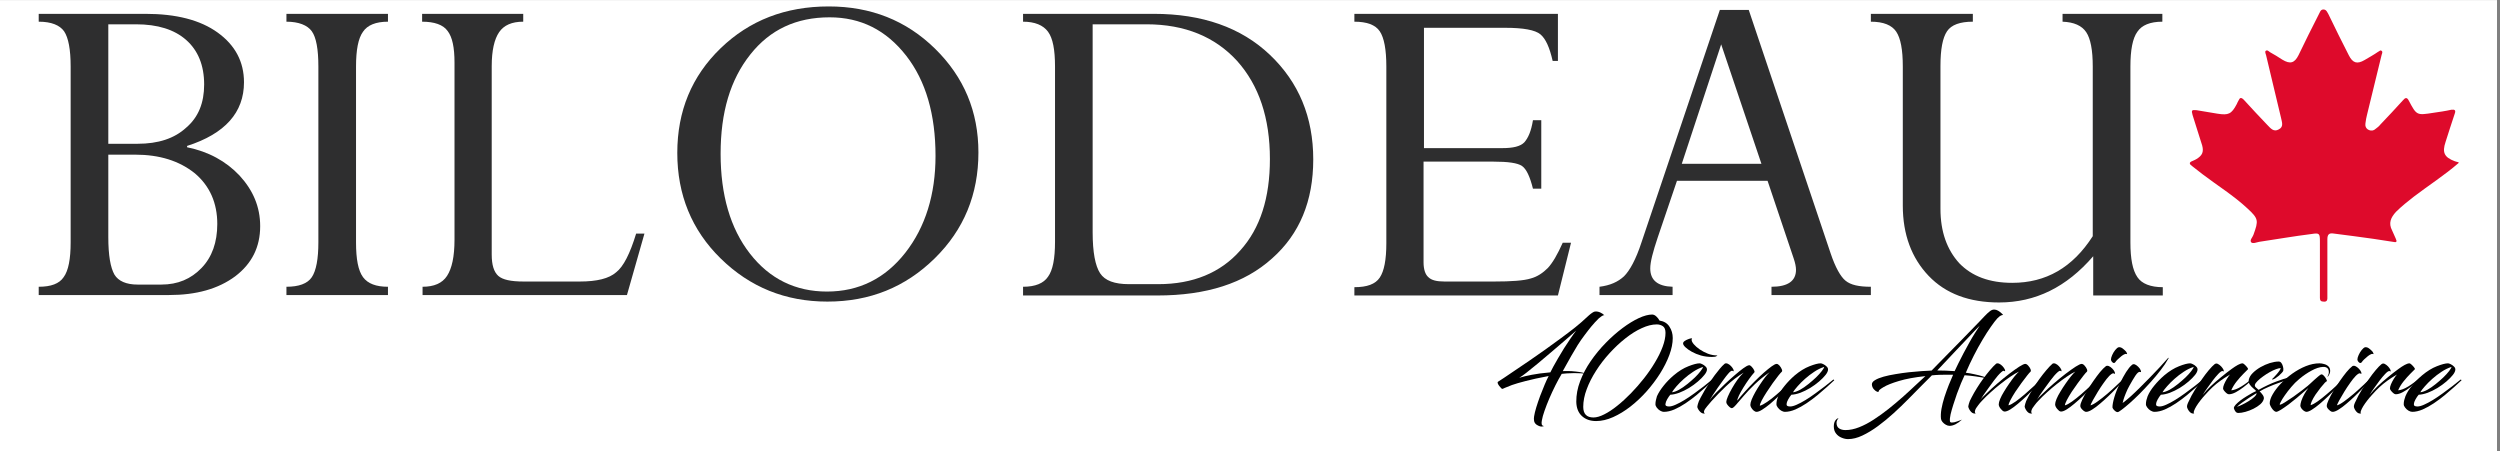<?xml version="1.0" encoding="UTF-8"?>
<svg xmlns="http://www.w3.org/2000/svg" xmlns:xlink="http://www.w3.org/1999/xlink" width="554" zoomAndPan="magnify" viewBox="0 0 415.5 75" height="100" preserveAspectRatio="xMidYMid meet" version="1.0">
  <rect x="0" y="0" width="415.5" height="75" fill="#808080" stroke="none"/>
  <defs>
    <g></g>
    <clipPath id="e865e36828">
      <path d="M 0 0.047 L 415 0.047 L 415 74.953 L 0 74.953 Z M 0 0.047 " clip-rule="nonzero"></path>
    </clipPath>
    <clipPath id="9ec8cb7bd8">
      <path d="M 112 1 L 163 1 L 163 50.922 L 112 50.922 Z M 112 1 " clip-rule="nonzero"></path>
    </clipPath>
    <clipPath id="c534917d3f">
      <path d="M 310 2 L 360 2 L 360 50.922 L 310 50.922 Z M 310 2 " clip-rule="nonzero"></path>
    </clipPath>
    <clipPath id="e137e388a1">
      <path d="M 363 1 L 409 1 L 409 50.922 L 363 50.922 Z M 363 1 " clip-rule="nonzero"></path>
    </clipPath>
    <clipPath id="01e7a69dc2">
      <path d="M 248 46 L 410 46 L 410 74.953 L 248 74.953 Z M 248 46 " clip-rule="nonzero"></path>
    </clipPath>
    <clipPath id="cf95e887af">
      <path d="M 0.582 5 L 19 5 L 19 25 L 0.582 25 Z M 0.582 5 " clip-rule="nonzero"></path>
    </clipPath>
    <clipPath id="bbc92d1119">
      <path d="M 151 14 L 161.426 14 L 161.426 23 L 151 23 Z M 151 14 " clip-rule="nonzero"></path>
    </clipPath>
    <clipPath id="8cd7c42c10">
      <rect x="0" width="162" y="0" height="29"></rect>
    </clipPath>
  </defs>
  <g clip-path="url(#e865e36828)">
    <path fill="#ffffff" d="M 0 0.047 L 415 0.047 L 415 74.953 L 0 74.953 Z M 0 0.047 " fill-opacity="1" fill-rule="nonzero"></path>
    <path fill="#ffffff" d="M 0 0.047 L 415 0.047 L 415 74.953 L 0 74.953 Z M 0 0.047 " fill-opacity="1" fill-rule="nonzero"></path>
  </g>
  <path fill="#2e2e2f" d="M 28.109 49.035 L 6.434 49.035 L 6.434 47.66 C 8.469 47.66 9.852 47.152 10.578 46.066 C 11.379 44.98 11.742 43.023 11.742 40.27 L 11.742 11.066 C 11.742 8.242 11.379 6.285 10.652 5.199 C 9.926 4.184 8.543 3.605 6.434 3.605 L 6.434 2.301 L 24.184 2.301 C 29.273 2.301 33.273 3.316 36.184 5.418 C 39.094 7.52 40.551 10.27 40.551 13.676 C 40.551 18.676 37.422 22.227 31.094 24.254 L 31.094 24.473 C 34.656 25.199 37.566 26.793 39.82 29.184 C 42.078 31.645 43.242 34.398 43.242 37.59 C 43.242 41.066 41.859 43.82 39.094 45.922 C 36.258 48.023 32.621 49.035 28.109 49.035 Z M 18 4.039 L 18 23.895 L 22.871 23.895 C 26.293 23.895 28.984 23.023 30.949 21.211 C 32.984 19.473 33.93 17.082 33.93 14.039 C 33.93 10.852 32.91 8.387 30.949 6.648 C 28.984 4.91 26.219 4.039 22.582 4.039 Z M 22.438 25.703 L 18 25.703 L 18 39.398 C 18 42.441 18.363 44.473 19.016 45.633 C 19.672 46.719 20.98 47.297 22.871 47.297 L 26.801 47.297 C 29.566 47.297 31.746 46.355 33.492 44.543 C 35.238 42.734 36.113 40.27 36.113 37.227 C 36.113 33.746 34.875 30.922 32.402 28.82 C 29.785 26.719 26.512 25.703 22.438 25.703 Z M 22.438 25.703 " fill-opacity="1" fill-rule="nonzero"></path>
  <path fill="#2e2e2f" d="M 64.48 2.301 L 64.48 3.605 C 62.445 3.605 61.062 4.184 60.336 5.27 C 59.535 6.359 59.172 8.316 59.172 11.066 L 59.172 40.27 C 59.172 43.094 59.535 44.98 60.336 46.066 C 61.137 47.152 62.52 47.66 64.48 47.66 L 64.48 49.035 L 47.605 49.035 L 47.605 47.66 C 49.641 47.66 51.098 47.152 51.824 46.066 C 52.551 44.98 52.914 43.023 52.914 40.27 L 52.914 11.066 C 52.914 8.168 52.551 6.215 51.824 5.199 C 51.098 4.184 49.641 3.605 47.605 3.605 L 47.605 2.301 Z M 64.48 2.301 " fill-opacity="1" fill-rule="nonzero"></path>
  <path fill="#2e2e2f" d="M 105.727 38.82 L 107.109 38.82 L 104.199 49.035 L 70.23 49.035 L 70.23 47.66 C 72.121 47.66 73.504 47.082 74.301 45.848 C 75.102 44.617 75.539 42.66 75.539 39.836 L 75.539 10.414 C 75.539 7.879 75.176 6.141 74.375 5.125 C 73.648 4.113 72.191 3.605 70.156 3.605 L 70.156 2.301 L 86.961 2.301 L 86.961 3.605 C 85.066 3.605 83.758 4.184 82.957 5.344 C 82.16 6.504 81.723 8.387 81.723 10.996 L 81.723 42.297 C 81.723 44.035 82.086 45.195 82.812 45.848 C 83.539 46.5 84.922 46.789 87.031 46.789 L 96.344 46.789 C 99.254 46.789 101.219 46.281 102.383 45.27 C 103.617 44.328 104.711 42.152 105.727 38.82 Z M 105.727 38.82 " fill-opacity="1" fill-rule="nonzero"></path>
  <g clip-path="url(#9ec8cb7bd8)">
    <path fill="#2e2e2f" d="M 112.566 25.414 C 112.566 18.457 114.965 12.664 119.766 8.023 C 124.566 3.387 130.531 1.07 137.734 1.07 C 144.719 1.07 150.609 3.387 155.41 8.098 C 160.211 12.809 162.613 18.531 162.613 25.344 C 162.613 32.297 160.211 38.168 155.34 42.949 C 150.465 47.73 144.574 50.125 137.516 50.125 C 130.531 50.125 124.641 47.73 119.766 42.949 C 114.965 38.238 112.566 32.371 112.566 25.414 Z M 119.766 25.559 C 119.766 32.371 121.367 37.949 124.641 42.152 C 127.914 46.355 132.207 48.457 137.445 48.457 C 142.754 48.457 147.117 46.281 150.465 42.008 C 153.812 37.734 155.484 32.297 155.484 25.922 C 155.484 19.039 153.883 13.461 150.609 9.258 C 147.266 4.98 143.043 2.879 137.879 2.879 C 132.352 2.879 127.988 4.91 124.715 9.039 C 121.367 13.242 119.766 18.676 119.766 25.559 Z M 119.766 25.559 " fill-opacity="1" fill-rule="nonzero"></path>
  </g>
  <path fill="#2e2e2f" d="M 170.031 49.035 L 170.031 47.66 C 172.07 47.66 173.453 47.082 174.18 45.992 C 174.98 44.906 175.344 42.949 175.344 40.195 L 175.344 11.066 C 175.344 8.242 174.98 6.359 174.18 5.27 C 173.379 4.184 171.996 3.605 170.031 3.605 L 170.031 2.301 L 191.781 2.301 C 199.785 2.301 206.258 4.547 211.059 9.113 C 215.859 13.676 218.262 19.473 218.262 26.5 C 218.262 33.387 216.008 38.891 211.422 42.949 C 206.84 47.082 200.512 49.109 192.363 49.109 L 170.031 49.109 Z M 190.547 4.039 L 181.598 4.039 L 181.598 38.602 C 181.598 41.938 182.035 44.184 182.836 45.414 C 183.637 46.645 185.234 47.227 187.637 47.227 L 192.512 47.227 C 198.258 47.227 202.84 45.34 206.113 41.645 C 209.461 37.949 211.059 32.879 211.059 26.43 C 211.059 19.617 209.242 14.184 205.605 10.125 C 201.969 6.141 196.949 4.039 190.547 4.039 Z M 190.547 4.039 " fill-opacity="1" fill-rule="nonzero"></path>
  <path fill="#2e2e2f" d="M 254.777 19.98 L 256.16 19.98 L 256.16 31.355 L 254.777 31.355 C 254.27 29.328 253.688 28.098 252.961 27.59 C 252.234 27.082 250.633 26.863 248.23 26.863 L 236.594 26.863 L 236.594 43.602 C 236.594 44.762 236.883 45.633 237.395 46.066 C 237.902 46.574 238.773 46.789 240.086 46.789 L 248.305 46.789 C 251.215 46.789 253.25 46.645 254.414 46.281 C 255.508 45.992 256.453 45.34 257.25 44.543 C 258.051 43.676 258.852 42.297 259.727 40.34 L 261.105 40.34 L 258.926 49.109 L 225.098 49.109 L 225.098 47.73 C 227.207 47.73 228.59 47.227 229.316 46.137 C 230.047 45.051 230.41 43.168 230.41 40.414 L 230.41 11.066 C 230.41 8.242 230.047 6.285 229.316 5.199 C 228.59 4.113 227.137 3.605 225.098 3.605 L 225.098 2.301 L 258.926 2.301 L 258.926 10.125 L 258.051 10.125 C 257.543 7.879 256.887 6.43 256.016 5.707 C 255.141 4.98 253.18 4.621 250.195 4.621 L 236.664 4.621 L 236.664 24.617 L 249.688 24.617 C 251.504 24.617 252.668 24.328 253.324 23.676 C 253.977 22.953 254.488 21.793 254.777 19.98 Z M 254.777 19.98 " fill-opacity="1" fill-rule="nonzero"></path>
  <path fill="#2e2e2f" d="M 294.422 49.035 L 294.422 47.66 C 297.113 47.66 298.496 46.719 298.496 44.836 C 298.496 44.328 298.352 43.676 298.133 43.023 L 293.77 30.051 L 278.711 30.051 L 275.512 39.473 C 274.711 41.863 274.273 43.531 274.273 44.617 C 274.273 46.574 275.512 47.586 277.984 47.66 L 277.984 49.035 L 265.836 49.035 L 265.836 47.66 C 267.582 47.441 268.891 46.863 269.91 45.922 C 270.855 44.98 271.875 43.168 272.82 40.27 L 285.84 1.648 L 290.641 1.648 L 304.242 42.082 C 305.043 44.473 305.918 45.992 306.719 46.645 C 307.59 47.371 308.973 47.66 310.938 47.66 L 310.938 49.035 Z M 279.512 27.227 L 292.75 27.227 L 286.059 7.371 Z M 279.512 27.227 " fill-opacity="1" fill-rule="nonzero"></path>
  <g clip-path="url(#c534917d3f)">
    <path fill="#2e2e2f" d="M 347.816 39.254 L 347.816 11.066 C 347.816 8.316 347.453 6.43 346.727 5.344 C 346 4.258 344.688 3.676 342.797 3.605 L 342.797 2.301 L 359.383 2.301 L 359.383 3.605 C 357.348 3.605 355.965 4.184 355.238 5.27 C 354.438 6.359 354.074 8.316 354.074 11.066 L 354.074 40.27 C 354.074 43.023 354.438 44.906 355.238 46.066 C 355.965 47.152 357.418 47.73 359.457 47.73 L 359.457 49.109 L 347.891 49.109 L 347.891 42.586 C 343.453 47.73 338.289 50.27 332.25 50.27 C 327.305 50.27 323.375 48.82 320.539 45.848 C 317.703 42.879 316.246 38.965 316.246 34.184 L 316.246 11.066 C 316.246 8.242 315.883 6.359 315.156 5.27 C 314.43 4.184 313.047 3.605 310.938 3.605 L 310.938 2.301 L 327.887 2.301 L 327.887 3.605 C 325.777 3.605 324.32 4.113 323.594 5.199 C 322.867 6.285 322.504 8.168 322.504 10.996 L 322.504 34.691 C 322.504 38.531 323.594 41.5 325.629 43.746 C 327.738 45.922 330.648 47.008 334.434 47.008 C 340.035 47.008 344.473 44.473 347.816 39.254 Z M 347.816 39.254 " fill-opacity="1" fill-rule="nonzero"></path>
  </g>
  <g clip-path="url(#e137e388a1)">
    <path fill="#de0a2b" d="M 408.629 27.082 C 406.301 29.109 403.684 30.777 401.211 32.66 C 400.191 33.457 399.176 34.254 398.227 35.195 C 397.355 36.141 396.918 37.082 397.574 38.312 C 397.793 38.746 397.938 39.184 398.156 39.617 C 398.445 40.195 398.301 40.34 397.719 40.195 C 395.535 39.836 393.426 39.543 391.246 39.254 C 390.152 39.109 388.988 38.965 387.898 38.82 C 387.098 38.676 386.809 38.965 386.809 39.762 C 386.809 42.734 386.809 45.777 386.809 48.746 C 386.809 49.035 386.809 49.328 386.809 49.617 C 386.809 49.98 386.59 50.195 386.152 50.125 C 385.789 50.125 385.57 49.98 385.57 49.543 C 385.57 49.328 385.57 49.109 385.57 48.891 C 385.57 45.992 385.57 43.023 385.57 40.125 C 385.57 38.82 385.5 38.676 384.188 38.891 C 381.277 39.254 378.371 39.762 375.461 40.195 C 375.023 40.27 374.441 40.559 374.148 40.27 C 373.859 39.906 374.367 39.473 374.516 39.039 C 375.387 36.645 375.387 36.355 373.496 34.617 C 371.242 32.516 368.551 30.848 366.074 28.965 C 365.492 28.531 364.984 28.098 364.402 27.66 C 363.895 27.301 363.676 27.008 364.477 26.719 C 364.695 26.648 364.91 26.5 365.059 26.43 C 366.004 25.852 366.293 25.27 366.004 24.184 C 365.492 22.516 364.91 20.777 364.402 19.109 C 364.184 18.312 364.258 18.242 365.059 18.312 C 366.223 18.531 367.387 18.676 368.551 18.895 C 370.367 19.184 370.875 18.965 371.75 17.301 C 371.824 17.082 371.969 16.863 372.039 16.719 C 372.258 16.211 372.477 16.141 372.914 16.574 C 374.223 18.023 375.531 19.402 376.84 20.777 C 377.352 21.285 377.859 22.008 378.734 21.504 C 379.605 21.066 379.242 20.27 379.098 19.547 C 378.297 16.066 377.422 12.664 376.625 9.184 C 376.551 8.965 376.406 8.605 376.551 8.461 C 376.84 8.242 377.059 8.531 377.277 8.676 C 377.934 9.039 378.66 9.473 379.316 9.91 C 380.625 10.707 381.352 10.488 382.008 9.184 C 383.098 6.938 384.188 4.691 385.352 2.445 C 385.57 2.082 385.645 1.574 386.152 1.574 C 386.66 1.574 386.809 2.082 387.027 2.445 C 388.117 4.691 389.207 6.938 390.371 9.184 C 391.027 10.488 391.754 10.707 392.992 9.98 C 393.719 9.547 394.52 9.113 395.246 8.605 C 395.465 8.531 395.609 8.242 395.828 8.461 C 396.047 8.605 395.898 8.895 395.828 9.113 C 395.027 12.371 394.227 15.707 393.426 18.965 C 393.281 19.473 393.207 19.98 393.137 20.488 C 393.062 20.922 393.207 21.355 393.645 21.574 C 394.082 21.793 394.52 21.719 394.809 21.43 C 395.102 21.211 395.391 20.996 395.609 20.707 C 396.848 19.402 398.156 18.023 399.391 16.648 C 399.754 16.211 400.047 16.141 400.336 16.719 C 401.648 19.184 401.648 19.184 404.41 18.75 C 405.43 18.605 406.449 18.457 407.395 18.242 C 407.977 18.168 408.195 18.312 407.977 18.895 C 407.465 20.414 406.957 22.008 406.449 23.602 C 405.867 25.344 406.23 26.141 407.977 26.793 C 408.121 26.863 408.266 26.863 408.484 26.938 C 408.629 26.938 408.629 27.008 408.629 27.082 Z M 408.629 27.082 " fill-opacity="1" fill-rule="nonzero"></path>
  </g>
  <g clip-path="url(#01e7a69dc2)">
    <g transform="matrix(1, 0, 0, 1, 248, 46)">
      <g clip-path="url(#8cd7c42c10)">
        <g clip-path="url(#cf95e887af)">
          <g fill="#000000" fill-opacity="1">
            <g transform="translate(1.684, 22.307)">
              <g>
                <path d="M 11.938 -6.297 C 11.52 -6.297 11.117 -6.281 10.734 -6.25 C 10.348 -6.227 10.062 -6.203 9.875 -6.172 C 9.52 -5.586 9.164 -4.941 8.812 -4.234 C 8.457 -3.523 8.125 -2.805 7.812 -2.078 C 7.5 -1.348 7.234 -0.664 7.016 -0.031 C 6.797 0.594 6.648 1.117 6.578 1.547 C 6.523 1.797 6.516 2.008 6.547 2.188 C 6.578 2.375 6.707 2.477 6.938 2.5 C 6.695 2.594 6.469 2.609 6.25 2.547 C 6.039 2.484 5.844 2.383 5.656 2.25 C 5.445 2.082 5.32 1.879 5.281 1.641 C 5.238 1.398 5.238 1.156 5.281 0.906 C 5.344 0.5 5.461 0 5.641 -0.594 C 5.828 -1.195 6.039 -1.828 6.281 -2.484 C 6.531 -3.141 6.781 -3.766 7.031 -4.359 C 7.281 -4.953 7.504 -5.438 7.703 -5.812 C 6.141 -5.52 4.867 -5.242 3.891 -4.984 C 2.91 -4.734 2.145 -4.508 1.594 -4.312 C 1.051 -4.113 0.66 -3.957 0.422 -3.844 C 0.191 -3.727 0.047 -3.672 -0.016 -3.672 C -0.047 -3.672 -0.109 -3.719 -0.203 -3.812 C -0.305 -3.914 -0.41 -4.035 -0.516 -4.172 C -0.629 -4.316 -0.707 -4.453 -0.75 -4.578 C -0.801 -4.711 -0.789 -4.805 -0.719 -4.859 C -0.531 -4.973 -0.188 -5.195 0.312 -5.531 C 0.812 -5.863 1.422 -6.273 2.141 -6.766 C 2.867 -7.254 3.66 -7.789 4.516 -8.375 C 5.379 -8.969 6.258 -9.582 7.156 -10.219 C 8.051 -10.863 8.926 -11.5 9.781 -12.125 C 10.645 -12.758 11.43 -13.359 12.141 -13.922 C 12.848 -14.492 13.438 -15.004 13.906 -15.453 C 14.051 -15.586 14.219 -15.738 14.406 -15.906 C 14.594 -16.07 14.773 -16.211 14.953 -16.328 C 15.141 -16.453 15.285 -16.52 15.391 -16.531 C 15.691 -16.562 15.988 -16.508 16.281 -16.375 C 16.582 -16.238 16.805 -16.078 16.953 -15.891 C 16.848 -15.941 16.695 -15.895 16.5 -15.75 C 16.301 -15.613 16.148 -15.5 16.047 -15.406 C 15.598 -14.969 15.176 -14.508 14.781 -14.031 C 14.395 -13.562 14.016 -13.07 13.641 -12.562 C 13.273 -12.082 12.898 -11.539 12.516 -10.938 C 12.141 -10.332 11.785 -9.734 11.453 -9.141 C 11.117 -8.555 10.828 -8.035 10.578 -7.578 C 10.336 -7.129 10.16 -6.812 10.047 -6.625 C 10.172 -6.633 10.297 -6.641 10.422 -6.641 C 10.547 -6.641 10.676 -6.641 10.812 -6.641 C 11.281 -6.641 11.727 -6.613 12.156 -6.562 C 12.594 -6.52 12.969 -6.461 13.281 -6.391 C 13.602 -6.328 13.816 -6.25 13.922 -6.156 C 13.711 -6.207 13.426 -6.242 13.062 -6.266 C 12.695 -6.285 12.32 -6.297 11.938 -6.297 Z M 7.984 -6.422 C 8.078 -6.629 8.238 -6.941 8.469 -7.359 C 8.695 -7.773 8.961 -8.242 9.266 -8.766 C 9.578 -9.297 9.906 -9.844 10.25 -10.406 C 10.602 -10.969 10.957 -11.504 11.312 -12.016 C 11.664 -12.535 11.988 -12.984 12.281 -13.359 C 11.719 -12.867 11.07 -12.305 10.344 -11.672 C 9.613 -11.047 8.859 -10.398 8.078 -9.734 C 7.305 -9.078 6.566 -8.453 5.859 -7.859 C 5.148 -7.273 4.523 -6.77 3.984 -6.344 C 3.441 -5.926 3.051 -5.648 2.812 -5.516 C 3.375 -5.691 4.066 -5.859 4.891 -6.016 C 5.711 -6.18 6.742 -6.316 7.984 -6.422 Z M 7.984 -6.422 "></path>
              </g>
            </g>
          </g>
        </g>
        <g fill="#000000" fill-opacity="1">
          <g transform="translate(14.307, 22.307)">
            <g>
              <path d="M -0.328 -1.531 C -0.336 -2.664 -0.125 -3.805 0.312 -4.953 C 0.75 -6.109 1.336 -7.223 2.078 -8.297 C 2.816 -9.367 3.645 -10.375 4.562 -11.312 C 5.477 -12.25 6.41 -13.07 7.359 -13.781 C 8.305 -14.488 9.207 -15.039 10.062 -15.438 C 10.926 -15.832 11.664 -16.031 12.281 -16.031 C 12.52 -16.031 12.754 -15.922 12.984 -15.703 C 13.211 -15.492 13.383 -15.27 13.5 -15.031 C 14.25 -14.914 14.801 -14.578 15.156 -14.016 C 15.52 -13.461 15.703 -12.832 15.703 -12.125 C 15.703 -11.258 15.516 -10.32 15.141 -9.312 C 14.766 -8.301 14.254 -7.281 13.609 -6.25 C 12.961 -5.227 12.219 -4.238 11.375 -3.281 C 10.531 -2.332 9.633 -1.488 8.688 -0.75 C 7.738 -0.008 6.773 0.578 5.797 1.016 C 4.816 1.453 3.875 1.672 2.969 1.672 C 1.988 1.672 1.195 1.391 0.594 0.828 C 0 0.273 -0.305 -0.508 -0.328 -1.531 Z M 13.047 -14.391 C 12.273 -14.391 11.441 -14.18 10.547 -13.766 C 9.648 -13.359 8.75 -12.797 7.844 -12.078 C 6.938 -11.367 6.062 -10.551 5.219 -9.625 C 4.375 -8.707 3.625 -7.734 2.969 -6.703 C 2.312 -5.68 1.789 -4.656 1.406 -3.625 C 1.02 -2.602 0.828 -1.625 0.828 -0.688 C 0.828 0.488 1.395 1.078 2.531 1.078 C 3.039 1.078 3.633 0.906 4.312 0.562 C 5 0.219 5.719 -0.254 6.469 -0.859 C 7.227 -1.461 7.988 -2.156 8.75 -2.938 C 9.508 -3.719 10.234 -4.547 10.922 -5.422 C 11.609 -6.297 12.219 -7.18 12.75 -8.078 C 13.289 -8.973 13.719 -9.844 14.031 -10.688 C 14.344 -11.531 14.5 -12.297 14.5 -12.984 C 14.5 -13.523 14.352 -13.895 14.062 -14.094 C 13.77 -14.289 13.43 -14.391 13.047 -14.391 Z M 13.047 -14.391 "></path>
            </g>
          </g>
        </g>
        <g fill="#000000" fill-opacity="1">
          <g transform="translate(27.572, 22.307)">
            <g>
              <path d="M 5.578 -11.812 C 5.578 -11.625 5.695 -11.383 5.938 -11.094 C 6.176 -10.812 6.504 -10.523 6.922 -10.234 C 7.336 -9.953 7.797 -9.711 8.297 -9.516 C 8.805 -9.328 9.32 -9.234 9.844 -9.234 C 9.875 -9.234 9.828 -9.191 9.703 -9.109 C 9.586 -9.023 9.336 -8.984 8.953 -8.984 C 8.316 -8.984 7.711 -9.062 7.141 -9.219 C 6.566 -9.383 6.055 -9.594 5.609 -9.844 C 5.16 -10.094 4.805 -10.344 4.547 -10.594 C 4.285 -10.844 4.156 -11.055 4.156 -11.234 C 4.156 -11.367 4.238 -11.5 4.406 -11.625 C 4.582 -11.75 4.785 -11.852 5.016 -11.938 C 5.242 -12.031 5.43 -12.078 5.578 -12.078 C 5.66 -12.078 5.68 -12.062 5.641 -12.031 C 5.598 -12 5.578 -11.926 5.578 -11.812 Z M 2.031 -2.703 C 1.852 -2.492 1.68 -2.242 1.516 -1.953 C 1.348 -1.672 1.25 -1.395 1.219 -1.125 C 1.195 -0.875 1.398 -0.75 1.828 -0.75 C 2.117 -0.75 2.484 -0.848 2.922 -1.047 C 3.367 -1.242 3.859 -1.504 4.391 -1.828 C 4.93 -2.16 5.473 -2.523 6.016 -2.922 C 6.566 -3.316 7.098 -3.711 7.609 -4.109 C 8.129 -4.516 8.586 -4.883 8.984 -5.219 C 9.016 -5.238 9.055 -5.227 9.109 -5.188 C 9.16 -5.156 9.176 -5.125 9.156 -5.094 C 8.844 -4.812 8.445 -4.453 7.969 -4.016 C 7.5 -3.586 6.973 -3.129 6.391 -2.641 C 5.805 -2.16 5.195 -1.707 4.562 -1.281 C 3.938 -0.863 3.316 -0.52 2.703 -0.25 C 2.086 0.008 1.516 0.141 0.984 0.141 C 0.766 0.141 0.547 0.07 0.328 -0.062 C 0.109 -0.195 -0.07 -0.363 -0.219 -0.562 C -0.363 -0.758 -0.438 -0.945 -0.438 -1.125 C -0.438 -1.363 -0.41 -1.586 -0.359 -1.797 C -0.316 -2.016 -0.258 -2.234 -0.188 -2.453 C 0.07 -3.023 0.441 -3.609 0.922 -4.203 C 1.398 -4.805 1.957 -5.379 2.594 -5.922 C 3.414 -6.617 4.234 -7.125 5.047 -7.438 C 5.859 -7.758 6.477 -7.922 6.906 -7.922 C 7.008 -7.922 7.156 -7.875 7.344 -7.781 C 7.539 -7.688 7.719 -7.562 7.875 -7.406 C 8.039 -7.258 8.125 -7.094 8.125 -6.906 C 8.125 -6.645 7.984 -6.344 7.703 -6 C 7.43 -5.656 7.07 -5.289 6.625 -4.906 C 6.176 -4.52 5.68 -4.16 5.141 -3.828 C 4.598 -3.504 4.055 -3.238 3.516 -3.031 C 2.973 -2.832 2.477 -2.723 2.031 -2.703 Z M 7.484 -7.328 C 6.922 -7.148 6.367 -6.879 5.828 -6.516 C 5.285 -6.16 4.773 -5.77 4.297 -5.344 C 3.828 -4.926 3.414 -4.516 3.062 -4.109 C 2.719 -3.711 2.469 -3.379 2.312 -3.109 C 2.656 -3.148 3.047 -3.289 3.484 -3.531 C 3.93 -3.781 4.379 -4.086 4.828 -4.453 C 5.285 -4.816 5.711 -5.188 6.109 -5.562 C 6.504 -5.945 6.82 -6.301 7.062 -6.625 C 7.312 -6.945 7.453 -7.18 7.484 -7.328 Z M 7.484 -7.328 "></path>
            </g>
          </g>
        </g>
        <g fill="#000000" fill-opacity="1">
          <g transform="translate(34.516, 22.307)">
            <g>
              <path d="M 9.422 0.141 C 9.273 0.141 9.117 0.07 8.953 -0.062 C 8.785 -0.207 8.648 -0.367 8.547 -0.547 C 8.441 -0.734 8.391 -0.883 8.391 -1 C 8.391 -1.227 8.461 -1.531 8.609 -1.906 C 8.766 -2.281 8.969 -2.691 9.219 -3.141 C 9.469 -3.586 9.738 -4.023 10.031 -4.453 C 10.32 -4.891 10.602 -5.285 10.875 -5.641 C 11.156 -5.992 11.398 -6.266 11.609 -6.453 C 10.703 -5.828 9.883 -5.164 9.156 -4.469 C 8.438 -3.781 7.816 -3.129 7.297 -2.516 C 6.773 -1.91 6.348 -1.414 6.016 -1.031 C 5.691 -0.656 5.457 -0.469 5.312 -0.469 C 5.219 -0.469 5.098 -0.523 4.953 -0.641 C 4.805 -0.766 4.676 -0.906 4.562 -1.062 C 4.445 -1.219 4.391 -1.363 4.391 -1.5 C 4.391 -1.688 4.477 -1.988 4.656 -2.406 C 4.832 -2.82 5.062 -3.273 5.344 -3.766 C 5.625 -4.266 5.93 -4.75 6.266 -5.219 C 6.609 -5.688 6.945 -6.07 7.281 -6.375 C 6.27 -5.758 5.305 -5.02 4.391 -4.156 C 3.484 -3.301 2.66 -2.457 1.922 -1.625 C 1.598 -1.258 1.363 -0.984 1.219 -0.797 C 0.656 -0.141 0.535 0.258 0.859 0.406 C 0.566 0.469 0.301 0.379 0.062 0.141 C -0.176 -0.098 -0.336 -0.359 -0.422 -0.641 C -0.43 -0.711 -0.398 -0.883 -0.328 -1.156 C -0.266 -1.426 -0.109 -1.789 0.141 -2.25 C 0.566 -3.062 1.062 -3.895 1.625 -4.75 C 2.195 -5.602 2.758 -6.359 3.312 -7.016 C 3.582 -7.348 3.844 -7.617 4.094 -7.828 C 4.133 -7.867 4.18 -7.895 4.234 -7.906 C 4.285 -7.914 4.328 -7.922 4.359 -7.922 C 4.523 -7.922 4.707 -7.848 4.906 -7.703 C 5.102 -7.555 5.27 -7.383 5.406 -7.188 C 5.551 -7 5.625 -6.816 5.625 -6.641 C 5.625 -6.598 5.602 -6.586 5.562 -6.609 C 5.52 -6.641 5.457 -6.664 5.375 -6.688 C 5.219 -6.707 4.988 -6.535 4.688 -6.172 C 4.477 -5.93 4.223 -5.602 3.922 -5.188 C 3.617 -4.781 3.312 -4.352 3 -3.906 C 2.688 -3.457 2.406 -3.039 2.156 -2.656 C 1.906 -2.281 1.723 -1.988 1.609 -1.781 C 1.859 -2.133 2.211 -2.547 2.672 -3.016 C 3.141 -3.492 3.645 -3.988 4.188 -4.5 C 4.738 -5.02 5.273 -5.504 5.797 -5.953 C 6.328 -6.41 6.789 -6.785 7.188 -7.078 C 7.594 -7.367 7.883 -7.535 8.062 -7.578 C 8.094 -7.598 8.133 -7.609 8.188 -7.609 C 8.32 -7.609 8.469 -7.52 8.625 -7.344 C 8.789 -7.164 8.922 -6.977 9.016 -6.781 C 9.109 -6.594 9.117 -6.469 9.047 -6.406 C 8.797 -6.133 8.508 -5.773 8.188 -5.328 C 7.863 -4.879 7.551 -4.41 7.25 -3.922 C 6.945 -3.43 6.695 -2.984 6.5 -2.578 C 6.312 -2.18 6.219 -1.895 6.219 -1.719 C 6.594 -2.207 7.031 -2.723 7.531 -3.266 C 8.031 -3.816 8.547 -4.359 9.078 -4.891 C 9.617 -5.43 10.133 -5.922 10.625 -6.359 C 11.125 -6.797 11.562 -7.148 11.938 -7.422 C 12.312 -7.691 12.586 -7.828 12.766 -7.828 C 12.91 -7.828 13.066 -7.734 13.234 -7.547 C 13.398 -7.359 13.523 -7.16 13.609 -6.953 C 13.703 -6.742 13.703 -6.598 13.609 -6.516 C 13.516 -6.441 13.328 -6.227 13.047 -5.875 C 12.773 -5.531 12.461 -5.113 12.109 -4.625 C 11.766 -4.133 11.426 -3.633 11.094 -3.125 C 10.77 -2.625 10.5 -2.164 10.281 -1.75 C 10.07 -1.344 9.969 -1.051 9.969 -0.875 C 10.289 -0.957 10.695 -1.172 11.188 -1.516 C 11.688 -1.859 12.203 -2.258 12.734 -2.719 C 13.273 -3.176 13.785 -3.633 14.266 -4.094 C 14.754 -4.551 15.16 -4.93 15.484 -5.234 C 15.555 -5.285 15.609 -5.285 15.641 -5.234 C 15.68 -5.18 15.691 -5.141 15.672 -5.109 C 15.316 -4.723 14.91 -4.301 14.453 -3.844 C 14.004 -3.383 13.539 -2.922 13.062 -2.453 C 12.582 -1.984 12.109 -1.551 11.641 -1.156 C 11.172 -0.77 10.742 -0.457 10.359 -0.219 C 9.984 0.02 9.672 0.141 9.422 0.141 Z M 9.422 0.141 "></path>
            </g>
          </g>
        </g>
        <g fill="#000000" fill-opacity="1">
          <g transform="translate(47.681, 22.307)">
            <g>
              <path d="M 2.047 -2.703 C 1.867 -2.492 1.695 -2.242 1.531 -1.953 C 1.363 -1.672 1.27 -1.395 1.25 -1.125 C 1.219 -0.875 1.414 -0.75 1.844 -0.75 C 2.133 -0.75 2.5 -0.848 2.938 -1.047 C 3.383 -1.242 3.875 -1.504 4.406 -1.828 C 4.945 -2.16 5.488 -2.523 6.031 -2.922 C 6.582 -3.316 7.113 -3.711 7.625 -4.109 C 8.145 -4.516 8.609 -4.883 9.016 -5.219 C 9.035 -5.238 9.066 -5.227 9.109 -5.188 C 9.16 -5.156 9.176 -5.125 9.156 -5.094 C 8.852 -4.812 8.461 -4.453 7.984 -4.016 C 7.504 -3.586 6.973 -3.129 6.391 -2.641 C 5.805 -2.16 5.195 -1.707 4.562 -1.281 C 3.938 -0.863 3.316 -0.52 2.703 -0.25 C 2.086 0.008 1.516 0.141 0.984 0.141 C 0.785 0.141 0.57 0.07 0.344 -0.062 C 0.125 -0.195 -0.055 -0.363 -0.203 -0.562 C -0.359 -0.758 -0.438 -0.945 -0.438 -1.125 C -0.438 -1.363 -0.41 -1.586 -0.359 -1.797 C -0.305 -2.016 -0.238 -2.234 -0.156 -2.453 C 0.082 -3.023 0.445 -3.609 0.938 -4.203 C 1.426 -4.805 1.984 -5.379 2.609 -5.922 C 3.441 -6.617 4.258 -7.125 5.062 -7.438 C 5.875 -7.758 6.492 -7.922 6.922 -7.922 C 7.023 -7.922 7.172 -7.875 7.359 -7.781 C 7.555 -7.688 7.734 -7.562 7.891 -7.406 C 8.055 -7.258 8.141 -7.094 8.141 -6.906 C 8.141 -6.645 8.004 -6.344 7.734 -6 C 7.461 -5.656 7.102 -5.289 6.656 -4.906 C 6.207 -4.52 5.711 -4.16 5.172 -3.828 C 4.629 -3.504 4.086 -3.238 3.547 -3.031 C 3.004 -2.832 2.504 -2.723 2.047 -2.703 Z M 7.5 -7.328 C 6.938 -7.148 6.383 -6.879 5.844 -6.516 C 5.301 -6.16 4.789 -5.77 4.312 -5.344 C 3.844 -4.926 3.43 -4.516 3.078 -4.109 C 2.723 -3.711 2.469 -3.379 2.312 -3.109 C 2.656 -3.148 3.051 -3.289 3.5 -3.531 C 3.945 -3.781 4.395 -4.086 4.844 -4.453 C 5.301 -4.816 5.727 -5.188 6.125 -5.562 C 6.52 -5.945 6.844 -6.301 7.094 -6.625 C 7.344 -6.945 7.477 -7.18 7.5 -7.328 Z M 7.5 -7.328 "></path>
            </g>
          </g>
        </g>
        <g fill="#000000" fill-opacity="1">
          <g transform="translate(54.625, 22.307)">
            <g></g>
          </g>
        </g>
        <g fill="#000000" fill-opacity="1">
          <g transform="translate(59.702, 22.307)">
            <g>
              <path d="M 24.234 -15.375 C 23.953 -15.062 23.598 -14.598 23.172 -13.984 C 22.742 -13.379 22.285 -12.664 21.797 -11.844 C 21.305 -11.02 20.82 -10.141 20.344 -9.203 C 19.863 -8.266 19.422 -7.316 19.016 -6.359 C 19.461 -6.305 19.938 -6.223 20.438 -6.109 C 20.945 -6.004 21.398 -5.891 21.797 -5.766 C 22.191 -5.648 22.441 -5.547 22.547 -5.453 C 22.547 -5.441 22.367 -5.469 22.016 -5.531 C 21.66 -5.594 21.195 -5.664 20.625 -5.75 C 20.062 -5.832 19.469 -5.895 18.844 -5.938 L 18.812 -5.938 C 18.645 -5.594 18.445 -5.148 18.219 -4.609 C 18 -4.066 17.773 -3.488 17.547 -2.875 C 17.328 -2.258 17.125 -1.648 16.938 -1.047 C 16.75 -0.453 16.598 0.082 16.484 0.562 C 16.379 1.039 16.344 1.414 16.375 1.688 C 16.383 1.789 16.422 1.852 16.484 1.875 C 16.547 1.906 16.602 1.922 16.656 1.922 C 16.957 1.922 17.258 1.859 17.562 1.734 C 17.863 1.617 18.133 1.52 18.375 1.438 C 17.625 2.125 16.938 2.469 16.312 2.469 C 16.113 2.469 15.906 2.406 15.688 2.281 C 15.477 2.164 15.297 2.016 15.141 1.828 C 14.992 1.648 14.91 1.473 14.891 1.297 C 14.836 0.836 14.863 0.289 14.969 -0.344 C 15.082 -0.977 15.25 -1.641 15.469 -2.328 C 15.695 -3.023 15.938 -3.691 16.188 -4.328 C 16.445 -4.973 16.688 -5.539 16.906 -6.031 C 16.781 -6.031 16.656 -6.031 16.531 -6.031 C 16.406 -6.031 16.281 -6.031 16.156 -6.031 C 15.695 -6.031 15.234 -6.023 14.766 -6.016 C 14.305 -6.004 13.844 -5.973 13.375 -5.922 C 12.906 -5.473 12.336 -4.906 11.672 -4.219 C 11.016 -3.539 10.289 -2.805 9.5 -2.016 C 8.719 -1.223 7.895 -0.43 7.031 0.359 C 6.164 1.148 5.289 1.867 4.406 2.516 C 3.531 3.16 2.672 3.68 1.828 4.078 C 0.992 4.473 0.203 4.672 -0.547 4.672 C -0.898 4.672 -1.258 4.594 -1.625 4.438 C -2 4.289 -2.305 4.062 -2.547 3.75 C -2.797 3.445 -2.922 3.051 -2.922 2.562 C -2.922 2.133 -2.832 1.801 -2.656 1.562 C -2.477 1.32 -2.301 1.203 -2.125 1.203 C -2.207 1.266 -2.285 1.367 -2.359 1.516 C -2.43 1.672 -2.469 1.816 -2.469 1.953 C -2.469 2.391 -2.328 2.703 -2.047 2.891 C -1.766 3.078 -1.41 3.172 -0.984 3.172 C -0.266 3.172 0.488 3.016 1.281 2.703 C 2.082 2.391 2.895 1.961 3.719 1.422 C 4.539 0.891 5.359 0.301 6.172 -0.344 C 6.992 -1 7.781 -1.66 8.531 -2.328 C 9.281 -2.992 9.973 -3.629 10.609 -4.234 C 11.254 -4.848 11.816 -5.367 12.297 -5.797 C 10.516 -5.609 9.047 -5.336 7.891 -4.984 C 6.742 -4.641 5.895 -4.301 5.344 -3.969 C 4.801 -3.645 4.535 -3.422 4.547 -3.297 C 4.547 -3.172 4.453 -3.141 4.266 -3.203 C 4.086 -3.273 3.906 -3.414 3.719 -3.625 C 3.531 -3.844 3.426 -4.098 3.406 -4.391 C 3.395 -4.672 3.566 -4.914 3.922 -5.125 C 4.273 -5.344 4.75 -5.535 5.344 -5.703 C 5.938 -5.867 6.598 -6.008 7.328 -6.125 C 8.055 -6.25 8.789 -6.352 9.531 -6.438 C 10.281 -6.52 10.984 -6.582 11.641 -6.625 C 12.305 -6.676 12.859 -6.707 13.297 -6.719 L 13.328 -6.719 C 13.672 -7.07 14.098 -7.508 14.609 -8.031 C 15.117 -8.551 15.672 -9.113 16.266 -9.719 C 16.867 -10.332 17.473 -10.945 18.078 -11.562 C 18.691 -12.188 19.27 -12.781 19.812 -13.344 C 20.352 -13.906 20.828 -14.395 21.234 -14.812 C 21.641 -15.238 21.93 -15.547 22.109 -15.734 C 22.473 -16.117 22.773 -16.398 23.016 -16.578 C 23.254 -16.766 23.488 -16.859 23.719 -16.859 C 23.945 -16.859 24.164 -16.797 24.375 -16.672 C 24.594 -16.547 24.773 -16.41 24.922 -16.266 C 25.078 -16.129 25.172 -16.031 25.203 -15.969 C 24.984 -15.938 24.805 -15.867 24.672 -15.766 C 24.535 -15.66 24.391 -15.531 24.234 -15.375 Z M 21.312 -14.141 C 21.27 -14.098 21.203 -14.035 21.109 -13.953 C 21.023 -13.879 20.863 -13.719 20.625 -13.469 C 20.395 -13.219 20.031 -12.832 19.531 -12.312 C 19.039 -11.789 18.367 -11.082 17.516 -10.188 C 16.672 -9.289 15.586 -8.141 14.266 -6.734 C 15.211 -6.734 16.176 -6.695 17.156 -6.625 C 17.312 -6.977 17.52 -7.41 17.781 -7.922 C 18.039 -8.441 18.32 -8.992 18.625 -9.578 C 18.938 -10.16 19.254 -10.742 19.578 -11.328 C 19.898 -11.91 20.211 -12.441 20.516 -12.922 C 20.816 -13.41 21.082 -13.816 21.312 -14.141 Z M 21.312 -14.141 "></path>
            </g>
          </g>
        </g>
        <g fill="#000000" fill-opacity="1">
          <g transform="translate(79.55, 22.307)">
            <g>
              <path d="M 9.906 -6.516 C 9.812 -6.441 9.629 -6.234 9.359 -5.891 C 9.086 -5.547 8.773 -5.133 8.422 -4.656 C 8.078 -4.188 7.738 -3.703 7.406 -3.203 C 7.082 -2.703 6.812 -2.242 6.594 -1.828 C 6.383 -1.422 6.273 -1.125 6.266 -0.938 C 6.578 -1.02 6.973 -1.234 7.453 -1.578 C 7.93 -1.922 8.43 -2.316 8.953 -2.766 C 9.484 -3.223 9.988 -3.676 10.469 -4.125 C 10.945 -4.57 11.348 -4.941 11.672 -5.234 C 11.742 -5.285 11.797 -5.285 11.828 -5.234 C 11.859 -5.18 11.863 -5.141 11.844 -5.109 C 11.488 -4.734 11.086 -4.312 10.641 -3.844 C 10.191 -3.383 9.723 -2.922 9.234 -2.453 C 8.742 -1.992 8.27 -1.57 7.812 -1.188 C 7.352 -0.801 6.93 -0.488 6.547 -0.25 C 6.172 -0.02 5.863 0.094 5.625 0.094 C 5.531 0.094 5.426 0.055 5.312 -0.016 C 5.207 -0.098 5.102 -0.203 5 -0.328 C 4.758 -0.609 4.641 -0.867 4.641 -1.109 C 4.641 -1.328 4.719 -1.625 4.875 -2 C 5.031 -2.375 5.242 -2.781 5.516 -3.219 C 5.785 -3.664 6.07 -4.109 6.375 -4.547 C 6.676 -4.984 6.969 -5.379 7.25 -5.734 C 7.539 -6.086 7.789 -6.359 8 -6.547 C 7.594 -6.359 7.117 -6.078 6.578 -5.703 C 6.035 -5.336 5.477 -4.926 4.906 -4.469 C 4.332 -4.02 3.785 -3.555 3.266 -3.078 C 2.742 -2.609 2.297 -2.172 1.922 -1.766 C 1.785 -1.629 1.656 -1.488 1.531 -1.344 C 1.414 -1.207 1.305 -1.066 1.203 -0.922 C 0.93 -0.598 0.766 -0.312 0.703 -0.062 C 0.641 0.176 0.68 0.332 0.828 0.406 C 0.523 0.469 0.258 0.375 0.031 0.125 C -0.188 -0.113 -0.336 -0.383 -0.422 -0.688 C -0.43 -0.75 -0.398 -0.914 -0.328 -1.188 C -0.266 -1.469 -0.109 -1.832 0.141 -2.281 C 0.379 -2.75 0.672 -3.258 1.016 -3.812 C 1.367 -4.375 1.711 -4.883 2.047 -5.344 C 2.41 -5.844 2.789 -6.328 3.188 -6.797 C 3.594 -7.273 3.922 -7.617 4.172 -7.828 C 4.211 -7.867 4.258 -7.895 4.312 -7.906 C 4.363 -7.914 4.406 -7.922 4.438 -7.922 C 4.602 -7.922 4.785 -7.848 4.984 -7.703 C 5.18 -7.555 5.348 -7.383 5.484 -7.188 C 5.629 -7 5.703 -6.816 5.703 -6.641 C 5.703 -6.598 5.68 -6.586 5.641 -6.609 C 5.598 -6.641 5.535 -6.664 5.453 -6.688 C 5.379 -6.695 5.25 -6.617 5.062 -6.453 C 4.883 -6.297 4.688 -6.094 4.469 -5.844 C 4.258 -5.602 4.055 -5.348 3.859 -5.078 C 3.547 -4.66 3.234 -4.234 2.922 -3.797 C 2.609 -3.367 2.328 -2.973 2.078 -2.609 C 1.836 -2.242 1.664 -1.969 1.562 -1.781 C 1.664 -1.945 1.805 -2.125 1.984 -2.312 C 2.172 -2.508 2.375 -2.707 2.594 -2.906 C 3.156 -3.457 3.77 -4.02 4.438 -4.594 C 5.102 -5.164 5.754 -5.695 6.391 -6.188 C 7.035 -6.676 7.594 -7.07 8.062 -7.375 C 8.539 -7.676 8.867 -7.828 9.047 -7.828 C 9.203 -7.828 9.363 -7.734 9.531 -7.547 C 9.707 -7.359 9.836 -7.16 9.922 -6.953 C 10.004 -6.742 10 -6.598 9.906 -6.516 Z M 9.906 -6.516 "></path>
            </g>
          </g>
        </g>
        <g fill="#000000" fill-opacity="1">
          <g transform="translate(88.922, 22.307)">
            <g>
              <path d="M 9.906 -6.516 C 9.812 -6.441 9.629 -6.234 9.359 -5.891 C 9.086 -5.547 8.773 -5.133 8.422 -4.656 C 8.078 -4.188 7.738 -3.703 7.406 -3.203 C 7.082 -2.703 6.812 -2.242 6.594 -1.828 C 6.383 -1.422 6.273 -1.125 6.266 -0.938 C 6.578 -1.02 6.973 -1.234 7.453 -1.578 C 7.93 -1.922 8.43 -2.316 8.953 -2.766 C 9.484 -3.223 9.988 -3.676 10.469 -4.125 C 10.945 -4.57 11.348 -4.941 11.672 -5.234 C 11.742 -5.285 11.797 -5.285 11.828 -5.234 C 11.859 -5.18 11.863 -5.141 11.844 -5.109 C 11.488 -4.734 11.086 -4.312 10.641 -3.844 C 10.191 -3.383 9.723 -2.922 9.234 -2.453 C 8.742 -1.992 8.27 -1.57 7.812 -1.188 C 7.352 -0.801 6.93 -0.488 6.547 -0.25 C 6.172 -0.02 5.863 0.094 5.625 0.094 C 5.531 0.094 5.426 0.055 5.312 -0.016 C 5.207 -0.098 5.102 -0.203 5 -0.328 C 4.758 -0.609 4.641 -0.867 4.641 -1.109 C 4.641 -1.328 4.719 -1.625 4.875 -2 C 5.031 -2.375 5.242 -2.781 5.516 -3.219 C 5.785 -3.664 6.07 -4.109 6.375 -4.547 C 6.676 -4.984 6.969 -5.379 7.25 -5.734 C 7.539 -6.086 7.789 -6.359 8 -6.547 C 7.594 -6.359 7.117 -6.078 6.578 -5.703 C 6.035 -5.336 5.477 -4.926 4.906 -4.469 C 4.332 -4.02 3.785 -3.555 3.266 -3.078 C 2.742 -2.609 2.297 -2.172 1.922 -1.766 C 1.785 -1.629 1.656 -1.488 1.531 -1.344 C 1.414 -1.207 1.305 -1.066 1.203 -0.922 C 0.93 -0.598 0.766 -0.312 0.703 -0.062 C 0.641 0.176 0.68 0.332 0.828 0.406 C 0.523 0.469 0.258 0.375 0.031 0.125 C -0.188 -0.113 -0.336 -0.383 -0.422 -0.688 C -0.43 -0.75 -0.398 -0.914 -0.328 -1.188 C -0.266 -1.469 -0.109 -1.832 0.141 -2.281 C 0.379 -2.75 0.672 -3.258 1.016 -3.812 C 1.367 -4.375 1.711 -4.883 2.047 -5.344 C 2.41 -5.844 2.789 -6.328 3.188 -6.797 C 3.594 -7.273 3.922 -7.617 4.172 -7.828 C 4.211 -7.867 4.258 -7.895 4.312 -7.906 C 4.363 -7.914 4.406 -7.922 4.438 -7.922 C 4.602 -7.922 4.785 -7.848 4.984 -7.703 C 5.18 -7.555 5.348 -7.383 5.484 -7.188 C 5.629 -7 5.703 -6.816 5.703 -6.641 C 5.703 -6.598 5.68 -6.586 5.641 -6.609 C 5.598 -6.641 5.535 -6.664 5.453 -6.688 C 5.379 -6.695 5.25 -6.617 5.062 -6.453 C 4.883 -6.297 4.688 -6.094 4.469 -5.844 C 4.258 -5.602 4.055 -5.348 3.859 -5.078 C 3.547 -4.66 3.234 -4.234 2.922 -3.797 C 2.609 -3.367 2.328 -2.973 2.078 -2.609 C 1.836 -2.242 1.664 -1.969 1.562 -1.781 C 1.664 -1.945 1.805 -2.125 1.984 -2.312 C 2.172 -2.508 2.375 -2.707 2.594 -2.906 C 3.156 -3.457 3.77 -4.02 4.438 -4.594 C 5.102 -5.164 5.754 -5.695 6.391 -6.188 C 7.035 -6.676 7.594 -7.07 8.062 -7.375 C 8.539 -7.676 8.867 -7.828 9.047 -7.828 C 9.203 -7.828 9.363 -7.734 9.531 -7.547 C 9.707 -7.359 9.836 -7.16 9.922 -6.953 C 10.004 -6.742 10 -6.598 9.906 -6.516 Z M 9.906 -6.516 "></path>
            </g>
          </g>
        </g>
        <g fill="#000000" fill-opacity="1">
          <g transform="translate(98.294, 22.307)">
            <g>
              <path d="M 0.516 0.141 C 0.422 0.141 0.344 0.133 0.281 0.125 C 0.125 0.07 -0.051 -0.055 -0.25 -0.266 C -0.445 -0.473 -0.547 -0.664 -0.547 -0.844 C -0.547 -1.07 -0.441 -1.41 -0.234 -1.859 C -0.023 -2.305 0.238 -2.801 0.562 -3.344 C 0.895 -3.895 1.25 -4.441 1.625 -4.984 C 2 -5.523 2.363 -6.016 2.719 -6.453 C 3.082 -6.891 3.395 -7.207 3.656 -7.406 C 3.707 -7.457 3.758 -7.488 3.812 -7.5 C 3.863 -7.508 3.91 -7.516 3.953 -7.516 C 4.109 -7.516 4.285 -7.441 4.484 -7.297 C 4.68 -7.148 4.852 -6.977 5 -6.781 C 5.145 -6.582 5.219 -6.395 5.219 -6.219 C 5.219 -6.176 5.191 -6.164 5.141 -6.188 C 5.098 -6.219 5.035 -6.242 4.953 -6.266 C 4.797 -6.273 4.566 -6.129 4.266 -5.828 C 3.973 -5.523 3.66 -5.133 3.328 -4.656 C 2.992 -4.188 2.672 -3.695 2.359 -3.188 C 2.047 -2.676 1.773 -2.211 1.547 -1.797 C 1.328 -1.391 1.191 -1.102 1.141 -0.938 C 1.453 -1.02 1.844 -1.234 2.312 -1.578 C 2.789 -1.922 3.297 -2.316 3.828 -2.766 C 4.367 -3.223 4.875 -3.676 5.344 -4.125 C 5.82 -4.57 6.211 -4.941 6.516 -5.234 C 6.586 -5.285 6.641 -5.285 6.672 -5.234 C 6.711 -5.18 6.723 -5.141 6.703 -5.109 C 6.348 -4.734 5.953 -4.316 5.516 -3.859 C 5.078 -3.398 4.613 -2.938 4.125 -2.469 C 3.645 -2.008 3.176 -1.586 2.719 -1.203 C 2.27 -0.816 1.852 -0.504 1.469 -0.266 C 1.094 -0.023 0.773 0.109 0.516 0.141 Z M 5.812 -10.594 C 6.039 -10.625 6.258 -10.562 6.469 -10.406 C 6.676 -10.25 6.848 -10.098 6.984 -9.953 C 7.078 -9.859 7.145 -9.75 7.188 -9.625 C 7.238 -9.508 7.242 -9.453 7.203 -9.453 C 7.191 -9.453 7.145 -9.461 7.062 -9.484 C 6.977 -9.504 6.883 -9.484 6.781 -9.422 C 6.676 -9.391 6.516 -9.289 6.297 -9.125 C 6.086 -8.957 5.883 -8.781 5.688 -8.594 C 5.488 -8.406 5.352 -8.25 5.281 -8.125 C 5.145 -7.945 4.992 -7.926 4.828 -8.062 C 4.66 -8.207 4.566 -8.367 4.547 -8.547 C 4.547 -8.742 4.613 -8.992 4.75 -9.297 C 4.883 -9.598 5.051 -9.875 5.25 -10.125 C 5.457 -10.383 5.645 -10.539 5.812 -10.594 Z M 5.812 -10.594 "></path>
            </g>
          </g>
        </g>
        <g fill="#000000" fill-opacity="1">
          <g transform="translate(102.81, 22.307)">
            <g>
              <path d="M 0.281 -0.609 C 0.281 -1.016 0.383 -1.578 0.594 -2.297 C 0.801 -3.016 1.113 -3.785 1.531 -4.609 C 1.875 -5.316 2.211 -5.938 2.547 -6.469 C 2.891 -7.008 3.211 -7.406 3.516 -7.656 C 3.609 -7.738 3.691 -7.781 3.766 -7.781 C 3.93 -7.789 4.109 -7.723 4.297 -7.578 C 4.492 -7.43 4.664 -7.258 4.812 -7.062 C 4.957 -6.863 5.031 -6.672 5.031 -6.484 C 5.02 -6.453 5.004 -6.445 4.984 -6.469 C 4.961 -6.488 4.91 -6.5 4.828 -6.5 C 4.641 -6.531 4.395 -6.32 4.094 -5.875 C 3.801 -5.426 3.477 -4.883 3.125 -4.25 C 2.883 -3.82 2.68 -3.398 2.516 -2.984 C 2.348 -2.578 2.219 -2.223 2.125 -1.922 C 2.039 -1.617 1.988 -1.422 1.969 -1.328 C 2.32 -1.578 2.75 -1.926 3.25 -2.375 C 3.758 -2.832 4.297 -3.344 4.859 -3.906 C 5.43 -4.469 6 -5.039 6.562 -5.625 C 7.133 -6.219 7.672 -6.781 8.172 -7.312 C 8.672 -7.852 9.098 -8.328 9.453 -8.734 C 9.516 -8.805 9.566 -8.844 9.609 -8.844 C 9.648 -8.844 9.633 -8.789 9.562 -8.688 C 9.227 -8.082 8.801 -7.445 8.281 -6.781 C 7.77 -6.113 7.211 -5.445 6.609 -4.781 C 6.016 -4.125 5.422 -3.492 4.828 -2.891 C 4.234 -2.297 3.676 -1.77 3.156 -1.312 C 2.633 -0.852 2.191 -0.488 1.828 -0.219 C 1.473 0.051 1.242 0.188 1.141 0.188 C 1.004 0.188 0.867 0.129 0.734 0.016 C 0.609 -0.086 0.5 -0.203 0.406 -0.328 C 0.32 -0.453 0.281 -0.547 0.281 -0.609 Z M 0.281 -0.609 "></path>
            </g>
          </g>
        </g>
        <g fill="#000000" fill-opacity="1">
          <g transform="translate(109.091, 22.307)">
            <g>
              <path d="M 2.047 -2.703 C 1.867 -2.492 1.695 -2.242 1.531 -1.953 C 1.363 -1.672 1.27 -1.395 1.25 -1.125 C 1.219 -0.875 1.414 -0.75 1.844 -0.75 C 2.133 -0.75 2.5 -0.848 2.938 -1.047 C 3.383 -1.242 3.875 -1.504 4.406 -1.828 C 4.945 -2.16 5.488 -2.523 6.031 -2.922 C 6.582 -3.316 7.113 -3.711 7.625 -4.109 C 8.145 -4.516 8.609 -4.883 9.016 -5.219 C 9.035 -5.238 9.066 -5.227 9.109 -5.188 C 9.16 -5.156 9.176 -5.125 9.156 -5.094 C 8.852 -4.812 8.461 -4.453 7.984 -4.016 C 7.504 -3.586 6.973 -3.129 6.391 -2.641 C 5.805 -2.16 5.195 -1.707 4.562 -1.281 C 3.938 -0.863 3.316 -0.52 2.703 -0.25 C 2.086 0.008 1.516 0.141 0.984 0.141 C 0.785 0.141 0.57 0.07 0.344 -0.062 C 0.125 -0.195 -0.055 -0.363 -0.203 -0.562 C -0.359 -0.758 -0.438 -0.945 -0.438 -1.125 C -0.438 -1.363 -0.41 -1.586 -0.359 -1.797 C -0.305 -2.016 -0.238 -2.234 -0.156 -2.453 C 0.082 -3.023 0.445 -3.609 0.938 -4.203 C 1.426 -4.805 1.984 -5.379 2.609 -5.922 C 3.441 -6.617 4.258 -7.125 5.062 -7.438 C 5.875 -7.758 6.492 -7.922 6.922 -7.922 C 7.023 -7.922 7.172 -7.875 7.359 -7.781 C 7.555 -7.688 7.734 -7.562 7.891 -7.406 C 8.055 -7.258 8.141 -7.094 8.141 -6.906 C 8.141 -6.645 8.004 -6.344 7.734 -6 C 7.461 -5.656 7.102 -5.289 6.656 -4.906 C 6.207 -4.52 5.711 -4.16 5.172 -3.828 C 4.629 -3.504 4.086 -3.238 3.547 -3.031 C 3.004 -2.832 2.504 -2.723 2.047 -2.703 Z M 7.5 -7.328 C 6.938 -7.148 6.383 -6.879 5.844 -6.516 C 5.301 -6.16 4.789 -5.77 4.312 -5.344 C 3.844 -4.926 3.43 -4.516 3.078 -4.109 C 2.723 -3.711 2.469 -3.379 2.312 -3.109 C 2.656 -3.148 3.051 -3.289 3.5 -3.531 C 3.945 -3.781 4.395 -4.086 4.844 -4.453 C 5.301 -4.816 5.727 -5.188 6.125 -5.562 C 6.52 -5.945 6.844 -6.301 7.094 -6.625 C 7.344 -6.945 7.477 -7.18 7.5 -7.328 Z M 7.5 -7.328 "></path>
            </g>
          </g>
        </g>
        <g fill="#000000" fill-opacity="1">
          <g transform="translate(116.035, 22.307)">
            <g>
              <path d="M 1.969 -5.344 C 2.312 -5.844 2.676 -6.32 3.062 -6.781 C 3.457 -7.25 3.781 -7.582 4.031 -7.781 C 4.133 -7.852 4.227 -7.891 4.312 -7.891 C 4.469 -7.891 4.645 -7.812 4.844 -7.656 C 5.039 -7.508 5.207 -7.336 5.344 -7.141 C 5.488 -6.953 5.562 -6.77 5.562 -6.594 C 5.562 -6.562 5.539 -6.555 5.5 -6.578 C 5.469 -6.609 5.414 -6.629 5.344 -6.641 C 5.188 -6.648 4.953 -6.488 4.641 -6.156 C 4.336 -5.832 4.035 -5.473 3.734 -5.078 C 3.461 -4.711 3.172 -4.312 2.859 -3.875 C 2.547 -3.445 2.281 -3.047 2.062 -2.672 C 2.426 -3.141 2.867 -3.625 3.391 -4.125 C 3.922 -4.625 4.488 -5.117 5.094 -5.609 C 5.695 -6.109 6.285 -6.566 6.859 -6.984 C 7.242 -7.266 7.586 -7.488 7.891 -7.656 C 8.191 -7.82 8.453 -7.91 8.672 -7.922 C 8.742 -7.93 8.859 -7.863 9.016 -7.719 C 9.18 -7.57 9.328 -7.414 9.453 -7.25 C 9.586 -7.082 9.625 -6.973 9.562 -6.922 C 9.414 -6.773 9.164 -6.523 8.812 -6.172 C 8.457 -5.816 8.086 -5.398 7.703 -4.922 C 7.328 -4.453 7.023 -3.957 6.797 -3.438 C 7.273 -3.469 7.836 -3.68 8.484 -4.078 C 9.141 -4.484 9.773 -4.961 10.391 -5.516 C 10.398 -5.523 10.426 -5.535 10.469 -5.547 C 10.508 -5.555 10.535 -5.547 10.547 -5.516 C 10.453 -5.398 10.25 -5.191 9.938 -4.891 C 9.633 -4.598 9.27 -4.289 8.844 -3.969 C 8.426 -3.645 8 -3.363 7.562 -3.125 C 7.133 -2.895 6.75 -2.781 6.406 -2.781 C 6.281 -2.781 6.145 -2.844 6 -2.969 C 5.852 -3.094 5.723 -3.227 5.609 -3.375 C 5.492 -3.531 5.438 -3.648 5.438 -3.734 C 5.438 -3.922 5.492 -4.156 5.609 -4.438 C 5.734 -4.727 5.883 -5.02 6.062 -5.312 C 6.25 -5.613 6.426 -5.863 6.594 -6.062 C 5.977 -5.695 5.441 -5.348 4.984 -5.016 C 4.535 -4.691 4.113 -4.348 3.719 -3.984 C 3.32 -3.617 2.898 -3.18 2.453 -2.672 C 2.191 -2.391 1.93 -2.082 1.672 -1.75 C 1.422 -1.426 1.195 -1.109 1 -0.797 C 0.812 -0.484 0.68 -0.219 0.609 0 C 0.535 0.219 0.551 0.352 0.656 0.406 C 0.363 0.469 0.109 0.379 -0.109 0.141 C -0.328 -0.098 -0.473 -0.359 -0.547 -0.641 C -0.586 -0.859 -0.484 -1.203 -0.234 -1.672 C 0.016 -2.242 0.344 -2.852 0.75 -3.5 C 1.156 -4.145 1.562 -4.758 1.969 -5.344 Z M 1.969 -5.344 "></path>
            </g>
          </g>
        </g>
        <g fill="#000000" fill-opacity="1">
          <g transform="translate(124.203, 22.307)">
            <g>
              <path d="M 6.859 -7.125 C 6.672 -7.133 6.41 -7.078 6.078 -6.953 C 5.754 -6.836 5.398 -6.672 5.016 -6.453 C 4.641 -6.242 4.273 -6.008 3.922 -5.75 C 3.566 -5.5 3.266 -5.25 3.016 -5 C 2.766 -4.758 2.613 -4.547 2.562 -4.359 C 2.52 -4.18 2.586 -4.02 2.766 -3.875 C 2.941 -3.727 3.078 -3.609 3.172 -3.516 C 4.242 -4.109 5.219 -4.566 6.094 -4.891 C 6.977 -5.223 7.695 -5.453 8.25 -5.578 C 8.812 -5.703 9.129 -5.766 9.203 -5.766 C 9.285 -5.766 9.328 -5.727 9.328 -5.656 C 9.367 -5.645 9.258 -5.594 9 -5.5 C 8.738 -5.414 8.383 -5.301 7.938 -5.156 C 7.488 -5.008 6.992 -4.836 6.453 -4.641 C 5.91 -4.453 5.367 -4.238 4.828 -4 C 4.285 -3.77 3.789 -3.52 3.344 -3.25 C 3.477 -3.156 3.633 -2.984 3.812 -2.734 C 4 -2.492 4.078 -2.266 4.047 -2.047 C 3.984 -1.723 3.789 -1.414 3.469 -1.125 C 3.145 -0.844 2.766 -0.594 2.328 -0.375 C 1.891 -0.156 1.441 0.016 0.984 0.141 C 0.523 0.266 0.133 0.328 -0.188 0.328 C -0.395 0.328 -0.555 0.242 -0.672 0.078 C -0.797 -0.078 -0.883 -0.266 -0.938 -0.484 C -0.926 -0.66 -0.816 -0.859 -0.609 -1.078 C -0.398 -1.297 -0.141 -1.523 0.172 -1.766 C 0.492 -2.004 0.828 -2.227 1.172 -2.438 C 1.516 -2.656 1.832 -2.844 2.125 -3 C 2.414 -3.156 2.629 -3.258 2.766 -3.312 C 2.703 -3.406 2.555 -3.547 2.328 -3.734 C 2.098 -3.922 1.895 -4.133 1.719 -4.375 C 1.551 -4.625 1.492 -4.898 1.547 -5.203 C 1.629 -5.586 1.848 -5.957 2.203 -6.312 C 2.555 -6.664 2.984 -6.988 3.484 -7.281 C 3.992 -7.57 4.516 -7.801 5.047 -7.969 C 5.586 -8.133 6.078 -8.219 6.516 -8.219 C 6.703 -8.219 6.852 -8.133 6.969 -7.969 C 7.094 -7.801 7.18 -7.598 7.234 -7.359 C 7.297 -7.129 7.312 -6.914 7.281 -6.719 C 7.281 -6.656 7.207 -6.539 7.062 -6.375 C 6.926 -6.219 6.758 -6.051 6.562 -5.875 C 6.363 -5.707 6.16 -5.555 5.953 -5.422 C 5.754 -5.297 5.586 -5.234 5.453 -5.234 C 5.441 -5.234 5.426 -5.242 5.406 -5.266 C 5.395 -5.297 5.398 -5.312 5.422 -5.312 C 5.43 -5.312 5.508 -5.383 5.656 -5.531 C 5.801 -5.688 5.961 -5.863 6.141 -6.062 C 6.328 -6.27 6.488 -6.473 6.625 -6.672 C 6.77 -6.879 6.848 -7.031 6.859 -7.125 Z M 2.844 -2.969 C 2.445 -2.738 2.035 -2.484 1.609 -2.203 C 1.18 -1.922 0.785 -1.648 0.422 -1.391 C 0.055 -1.129 -0.223 -0.898 -0.422 -0.703 C -0.223 -0.754 0.051 -0.863 0.406 -1.031 C 0.758 -1.195 1.125 -1.395 1.5 -1.625 C 1.875 -1.852 2.191 -2.086 2.453 -2.328 C 2.711 -2.566 2.844 -2.781 2.844 -2.969 Z M 2.844 -2.969 "></path>
            </g>
          </g>
        </g>
        <g fill="#000000" fill-opacity="1">
          <g transform="translate(129.882, 22.307)">
            <g>
              <path d="M 4.594 -1.672 C 4.719 -2.047 4.895 -2.438 5.125 -2.844 C 5.363 -3.25 5.578 -3.578 5.766 -3.828 C 5.641 -3.711 5.398 -3.504 5.047 -3.203 C 4.703 -2.898 4.301 -2.555 3.844 -2.172 C 3.395 -1.797 2.938 -1.43 2.469 -1.078 C 2 -0.734 1.578 -0.441 1.203 -0.203 C 0.836 0.023 0.57 0.141 0.406 0.141 C 0.363 0.141 0.301 0.117 0.219 0.078 C 0.102 0.016 -0.02 -0.094 -0.156 -0.25 C -0.289 -0.414 -0.406 -0.594 -0.5 -0.781 C -0.602 -0.969 -0.656 -1.129 -0.656 -1.266 C -0.656 -1.703 -0.488 -2.207 -0.156 -2.781 C 0.176 -3.363 0.625 -3.953 1.188 -4.547 C 1.758 -5.148 2.398 -5.707 3.109 -6.219 C 3.828 -6.727 4.57 -7.141 5.344 -7.453 C 6.125 -7.766 6.883 -7.922 7.625 -7.922 C 7.875 -7.922 8.133 -7.879 8.406 -7.797 C 8.688 -7.723 8.922 -7.594 9.109 -7.406 C 9.297 -7.227 9.391 -6.977 9.391 -6.656 C 9.391 -6.488 9.352 -6.32 9.281 -6.156 C 9.207 -6 9.117 -5.852 9.016 -5.719 C 8.992 -5.707 8.973 -5.703 8.953 -5.703 C 8.93 -5.711 8.93 -5.723 8.953 -5.734 C 9.004 -5.828 9.051 -5.93 9.094 -6.047 C 9.145 -6.172 9.172 -6.305 9.172 -6.453 C 9.172 -6.766 9.082 -6.992 8.906 -7.141 C 8.727 -7.285 8.488 -7.348 8.188 -7.328 C 7.613 -7.297 6.977 -7.086 6.281 -6.703 C 5.582 -6.328 4.906 -5.863 4.25 -5.312 C 3.77 -4.914 3.328 -4.473 2.922 -3.984 C 2.516 -3.504 2.16 -3.047 1.859 -2.609 C 1.555 -2.18 1.332 -1.82 1.188 -1.531 C 1.039 -1.25 0.984 -1.094 1.016 -1.062 C 1.055 -1.051 1.102 -1.051 1.156 -1.062 C 1.32 -1.113 1.598 -1.266 1.984 -1.516 C 2.367 -1.766 2.801 -2.051 3.281 -2.375 C 3.758 -2.707 4.211 -3.039 4.641 -3.375 C 5.078 -3.707 5.422 -3.977 5.672 -4.188 C 5.766 -4.27 5.906 -4.395 6.094 -4.562 C 6.281 -4.738 6.484 -4.926 6.703 -5.125 C 6.93 -5.332 7.145 -5.52 7.344 -5.688 C 7.551 -5.863 7.719 -5.988 7.844 -6.062 C 7.977 -6.125 8.129 -6.07 8.297 -5.906 C 8.461 -5.75 8.602 -5.562 8.719 -5.344 C 8.832 -5.133 8.875 -4.992 8.844 -4.922 C 8.82 -4.973 8.707 -4.895 8.5 -4.688 C 8.301 -4.477 8.062 -4.195 7.781 -3.844 C 7.5 -3.488 7.223 -3.113 6.953 -2.719 C 6.691 -2.32 6.488 -1.961 6.344 -1.641 C 6.207 -1.336 6.141 -1.113 6.141 -0.969 C 6.461 -1.062 6.859 -1.273 7.328 -1.609 C 7.805 -1.953 8.305 -2.348 8.828 -2.797 C 9.359 -3.242 9.859 -3.688 10.328 -4.125 C 10.805 -4.57 11.203 -4.941 11.516 -5.234 C 11.566 -5.285 11.609 -5.285 11.641 -5.234 C 11.68 -5.18 11.688 -5.141 11.656 -5.109 C 11.312 -4.723 10.914 -4.301 10.469 -3.844 C 10.02 -3.383 9.551 -2.922 9.062 -2.453 C 8.57 -1.984 8.094 -1.551 7.625 -1.156 C 7.164 -0.77 6.742 -0.457 6.359 -0.219 C 5.984 0.02 5.676 0.141 5.438 0.141 C 5.352 0.141 5.238 0.098 5.094 0.016 C 4.957 -0.055 4.812 -0.188 4.656 -0.375 C 4.508 -0.562 4.438 -0.742 4.438 -0.922 C 4.438 -1.023 4.453 -1.133 4.484 -1.25 C 4.516 -1.375 4.551 -1.516 4.594 -1.672 Z M 4.594 -1.672 "></path>
            </g>
          </g>
        </g>
        <g fill="#000000" fill-opacity="1">
          <g transform="translate(139.254, 22.307)">
            <g>
              <path d="M 0.516 0.141 C 0.422 0.141 0.344 0.133 0.281 0.125 C 0.125 0.07 -0.051 -0.055 -0.25 -0.266 C -0.445 -0.473 -0.547 -0.664 -0.547 -0.844 C -0.547 -1.07 -0.441 -1.41 -0.234 -1.859 C -0.023 -2.305 0.238 -2.801 0.562 -3.344 C 0.895 -3.895 1.25 -4.441 1.625 -4.984 C 2 -5.523 2.363 -6.016 2.719 -6.453 C 3.082 -6.891 3.395 -7.207 3.656 -7.406 C 3.707 -7.457 3.758 -7.488 3.812 -7.5 C 3.863 -7.508 3.91 -7.516 3.953 -7.516 C 4.109 -7.516 4.285 -7.441 4.484 -7.297 C 4.68 -7.148 4.852 -6.977 5 -6.781 C 5.145 -6.582 5.219 -6.395 5.219 -6.219 C 5.219 -6.176 5.191 -6.164 5.141 -6.188 C 5.098 -6.219 5.035 -6.242 4.953 -6.266 C 4.797 -6.273 4.566 -6.129 4.266 -5.828 C 3.973 -5.523 3.66 -5.133 3.328 -4.656 C 2.992 -4.188 2.672 -3.695 2.359 -3.188 C 2.047 -2.676 1.773 -2.211 1.547 -1.797 C 1.328 -1.391 1.191 -1.102 1.141 -0.938 C 1.453 -1.02 1.844 -1.234 2.312 -1.578 C 2.789 -1.922 3.297 -2.316 3.828 -2.766 C 4.367 -3.223 4.875 -3.676 5.344 -4.125 C 5.82 -4.57 6.211 -4.941 6.516 -5.234 C 6.586 -5.285 6.641 -5.285 6.672 -5.234 C 6.711 -5.18 6.723 -5.141 6.703 -5.109 C 6.348 -4.734 5.953 -4.316 5.516 -3.859 C 5.078 -3.398 4.613 -2.938 4.125 -2.469 C 3.645 -2.008 3.176 -1.586 2.719 -1.203 C 2.27 -0.816 1.852 -0.504 1.469 -0.266 C 1.094 -0.023 0.773 0.109 0.516 0.141 Z M 5.812 -10.594 C 6.039 -10.625 6.258 -10.562 6.469 -10.406 C 6.676 -10.25 6.848 -10.098 6.984 -9.953 C 7.078 -9.859 7.145 -9.75 7.188 -9.625 C 7.238 -9.508 7.242 -9.453 7.203 -9.453 C 7.191 -9.453 7.145 -9.461 7.062 -9.484 C 6.977 -9.504 6.883 -9.484 6.781 -9.422 C 6.676 -9.391 6.516 -9.289 6.297 -9.125 C 6.086 -8.957 5.883 -8.781 5.688 -8.594 C 5.488 -8.406 5.352 -8.25 5.281 -8.125 C 5.145 -7.945 4.992 -7.926 4.828 -8.062 C 4.66 -8.207 4.566 -8.367 4.547 -8.547 C 4.547 -8.742 4.613 -8.992 4.75 -9.297 C 4.883 -9.598 5.051 -9.875 5.25 -10.125 C 5.457 -10.383 5.645 -10.539 5.812 -10.594 Z M 5.812 -10.594 "></path>
            </g>
          </g>
        </g>
        <g fill="#000000" fill-opacity="1">
          <g transform="translate(143.77, 22.307)">
            <g>
              <path d="M 1.969 -5.344 C 2.312 -5.844 2.676 -6.32 3.062 -6.781 C 3.457 -7.25 3.781 -7.582 4.031 -7.781 C 4.133 -7.852 4.227 -7.891 4.312 -7.891 C 4.469 -7.891 4.645 -7.812 4.844 -7.656 C 5.039 -7.508 5.207 -7.336 5.344 -7.141 C 5.488 -6.953 5.562 -6.77 5.562 -6.594 C 5.562 -6.562 5.539 -6.555 5.5 -6.578 C 5.469 -6.609 5.414 -6.629 5.344 -6.641 C 5.188 -6.648 4.953 -6.488 4.641 -6.156 C 4.336 -5.832 4.035 -5.473 3.734 -5.078 C 3.461 -4.711 3.172 -4.312 2.859 -3.875 C 2.547 -3.445 2.281 -3.047 2.062 -2.672 C 2.426 -3.141 2.867 -3.625 3.391 -4.125 C 3.922 -4.625 4.488 -5.117 5.094 -5.609 C 5.695 -6.109 6.285 -6.566 6.859 -6.984 C 7.242 -7.266 7.586 -7.488 7.891 -7.656 C 8.191 -7.82 8.453 -7.91 8.672 -7.922 C 8.742 -7.93 8.859 -7.863 9.016 -7.719 C 9.18 -7.57 9.328 -7.414 9.453 -7.25 C 9.586 -7.082 9.625 -6.973 9.562 -6.922 C 9.414 -6.773 9.164 -6.523 8.812 -6.172 C 8.457 -5.816 8.086 -5.398 7.703 -4.922 C 7.328 -4.453 7.023 -3.957 6.797 -3.438 C 7.273 -3.469 7.836 -3.68 8.484 -4.078 C 9.141 -4.484 9.773 -4.961 10.391 -5.516 C 10.398 -5.523 10.426 -5.535 10.469 -5.547 C 10.508 -5.555 10.535 -5.547 10.547 -5.516 C 10.453 -5.398 10.25 -5.191 9.938 -4.891 C 9.633 -4.598 9.27 -4.289 8.844 -3.969 C 8.426 -3.645 8 -3.363 7.562 -3.125 C 7.133 -2.895 6.75 -2.781 6.406 -2.781 C 6.281 -2.781 6.145 -2.844 6 -2.969 C 5.852 -3.094 5.723 -3.227 5.609 -3.375 C 5.492 -3.531 5.438 -3.648 5.438 -3.734 C 5.438 -3.922 5.492 -4.156 5.609 -4.438 C 5.734 -4.727 5.883 -5.02 6.062 -5.312 C 6.25 -5.613 6.426 -5.863 6.594 -6.062 C 5.977 -5.695 5.441 -5.348 4.984 -5.016 C 4.535 -4.691 4.113 -4.348 3.719 -3.984 C 3.32 -3.617 2.898 -3.18 2.453 -2.672 C 2.191 -2.391 1.93 -2.082 1.672 -1.75 C 1.422 -1.426 1.195 -1.109 1 -0.797 C 0.812 -0.484 0.68 -0.219 0.609 0 C 0.535 0.219 0.551 0.352 0.656 0.406 C 0.363 0.469 0.109 0.379 -0.109 0.141 C -0.328 -0.098 -0.473 -0.359 -0.547 -0.641 C -0.586 -0.859 -0.484 -1.203 -0.234 -1.672 C 0.016 -2.242 0.344 -2.852 0.75 -3.5 C 1.156 -4.145 1.562 -4.758 1.969 -5.344 Z M 1.969 -5.344 "></path>
            </g>
          </g>
        </g>
        <g clip-path="url(#bbc92d1119)">
          <g fill="#000000" fill-opacity="1">
            <g transform="translate(151.938, 22.307)">
              <g>
                <path d="M 2.047 -2.703 C 1.867 -2.492 1.695 -2.242 1.531 -1.953 C 1.363 -1.672 1.27 -1.395 1.25 -1.125 C 1.219 -0.875 1.414 -0.75 1.844 -0.75 C 2.133 -0.75 2.5 -0.848 2.938 -1.047 C 3.383 -1.242 3.875 -1.504 4.406 -1.828 C 4.945 -2.16 5.488 -2.523 6.031 -2.922 C 6.582 -3.316 7.113 -3.711 7.625 -4.109 C 8.145 -4.516 8.609 -4.883 9.016 -5.219 C 9.035 -5.238 9.066 -5.227 9.109 -5.188 C 9.16 -5.156 9.176 -5.125 9.156 -5.094 C 8.852 -4.812 8.461 -4.453 7.984 -4.016 C 7.504 -3.586 6.973 -3.129 6.391 -2.641 C 5.805 -2.16 5.195 -1.707 4.562 -1.281 C 3.938 -0.863 3.316 -0.52 2.703 -0.25 C 2.086 0.008 1.516 0.141 0.984 0.141 C 0.785 0.141 0.57 0.07 0.344 -0.062 C 0.125 -0.195 -0.055 -0.363 -0.203 -0.562 C -0.359 -0.758 -0.438 -0.945 -0.438 -1.125 C -0.438 -1.363 -0.41 -1.586 -0.359 -1.797 C -0.305 -2.016 -0.238 -2.234 -0.156 -2.453 C 0.082 -3.023 0.445 -3.609 0.938 -4.203 C 1.426 -4.805 1.984 -5.379 2.609 -5.922 C 3.441 -6.617 4.258 -7.125 5.062 -7.438 C 5.875 -7.758 6.492 -7.922 6.922 -7.922 C 7.023 -7.922 7.172 -7.875 7.359 -7.781 C 7.555 -7.688 7.734 -7.562 7.891 -7.406 C 8.055 -7.258 8.141 -7.094 8.141 -6.906 C 8.141 -6.645 8.004 -6.344 7.734 -6 C 7.461 -5.656 7.102 -5.289 6.656 -4.906 C 6.207 -4.52 5.711 -4.16 5.172 -3.828 C 4.629 -3.504 4.086 -3.238 3.547 -3.031 C 3.004 -2.832 2.504 -2.723 2.047 -2.703 Z M 7.5 -7.328 C 6.938 -7.148 6.383 -6.879 5.844 -6.516 C 5.301 -6.16 4.789 -5.77 4.312 -5.344 C 3.844 -4.926 3.43 -4.516 3.078 -4.109 C 2.723 -3.711 2.469 -3.379 2.312 -3.109 C 2.656 -3.148 3.051 -3.289 3.5 -3.531 C 3.945 -3.781 4.395 -4.086 4.844 -4.453 C 5.301 -4.816 5.727 -5.188 6.125 -5.562 C 6.52 -5.945 6.844 -6.301 7.094 -6.625 C 7.344 -6.945 7.477 -7.18 7.5 -7.328 Z M 7.5 -7.328 "></path>
              </g>
            </g>
          </g>
        </g>
      </g>
    </g>
  </g>
</svg>
